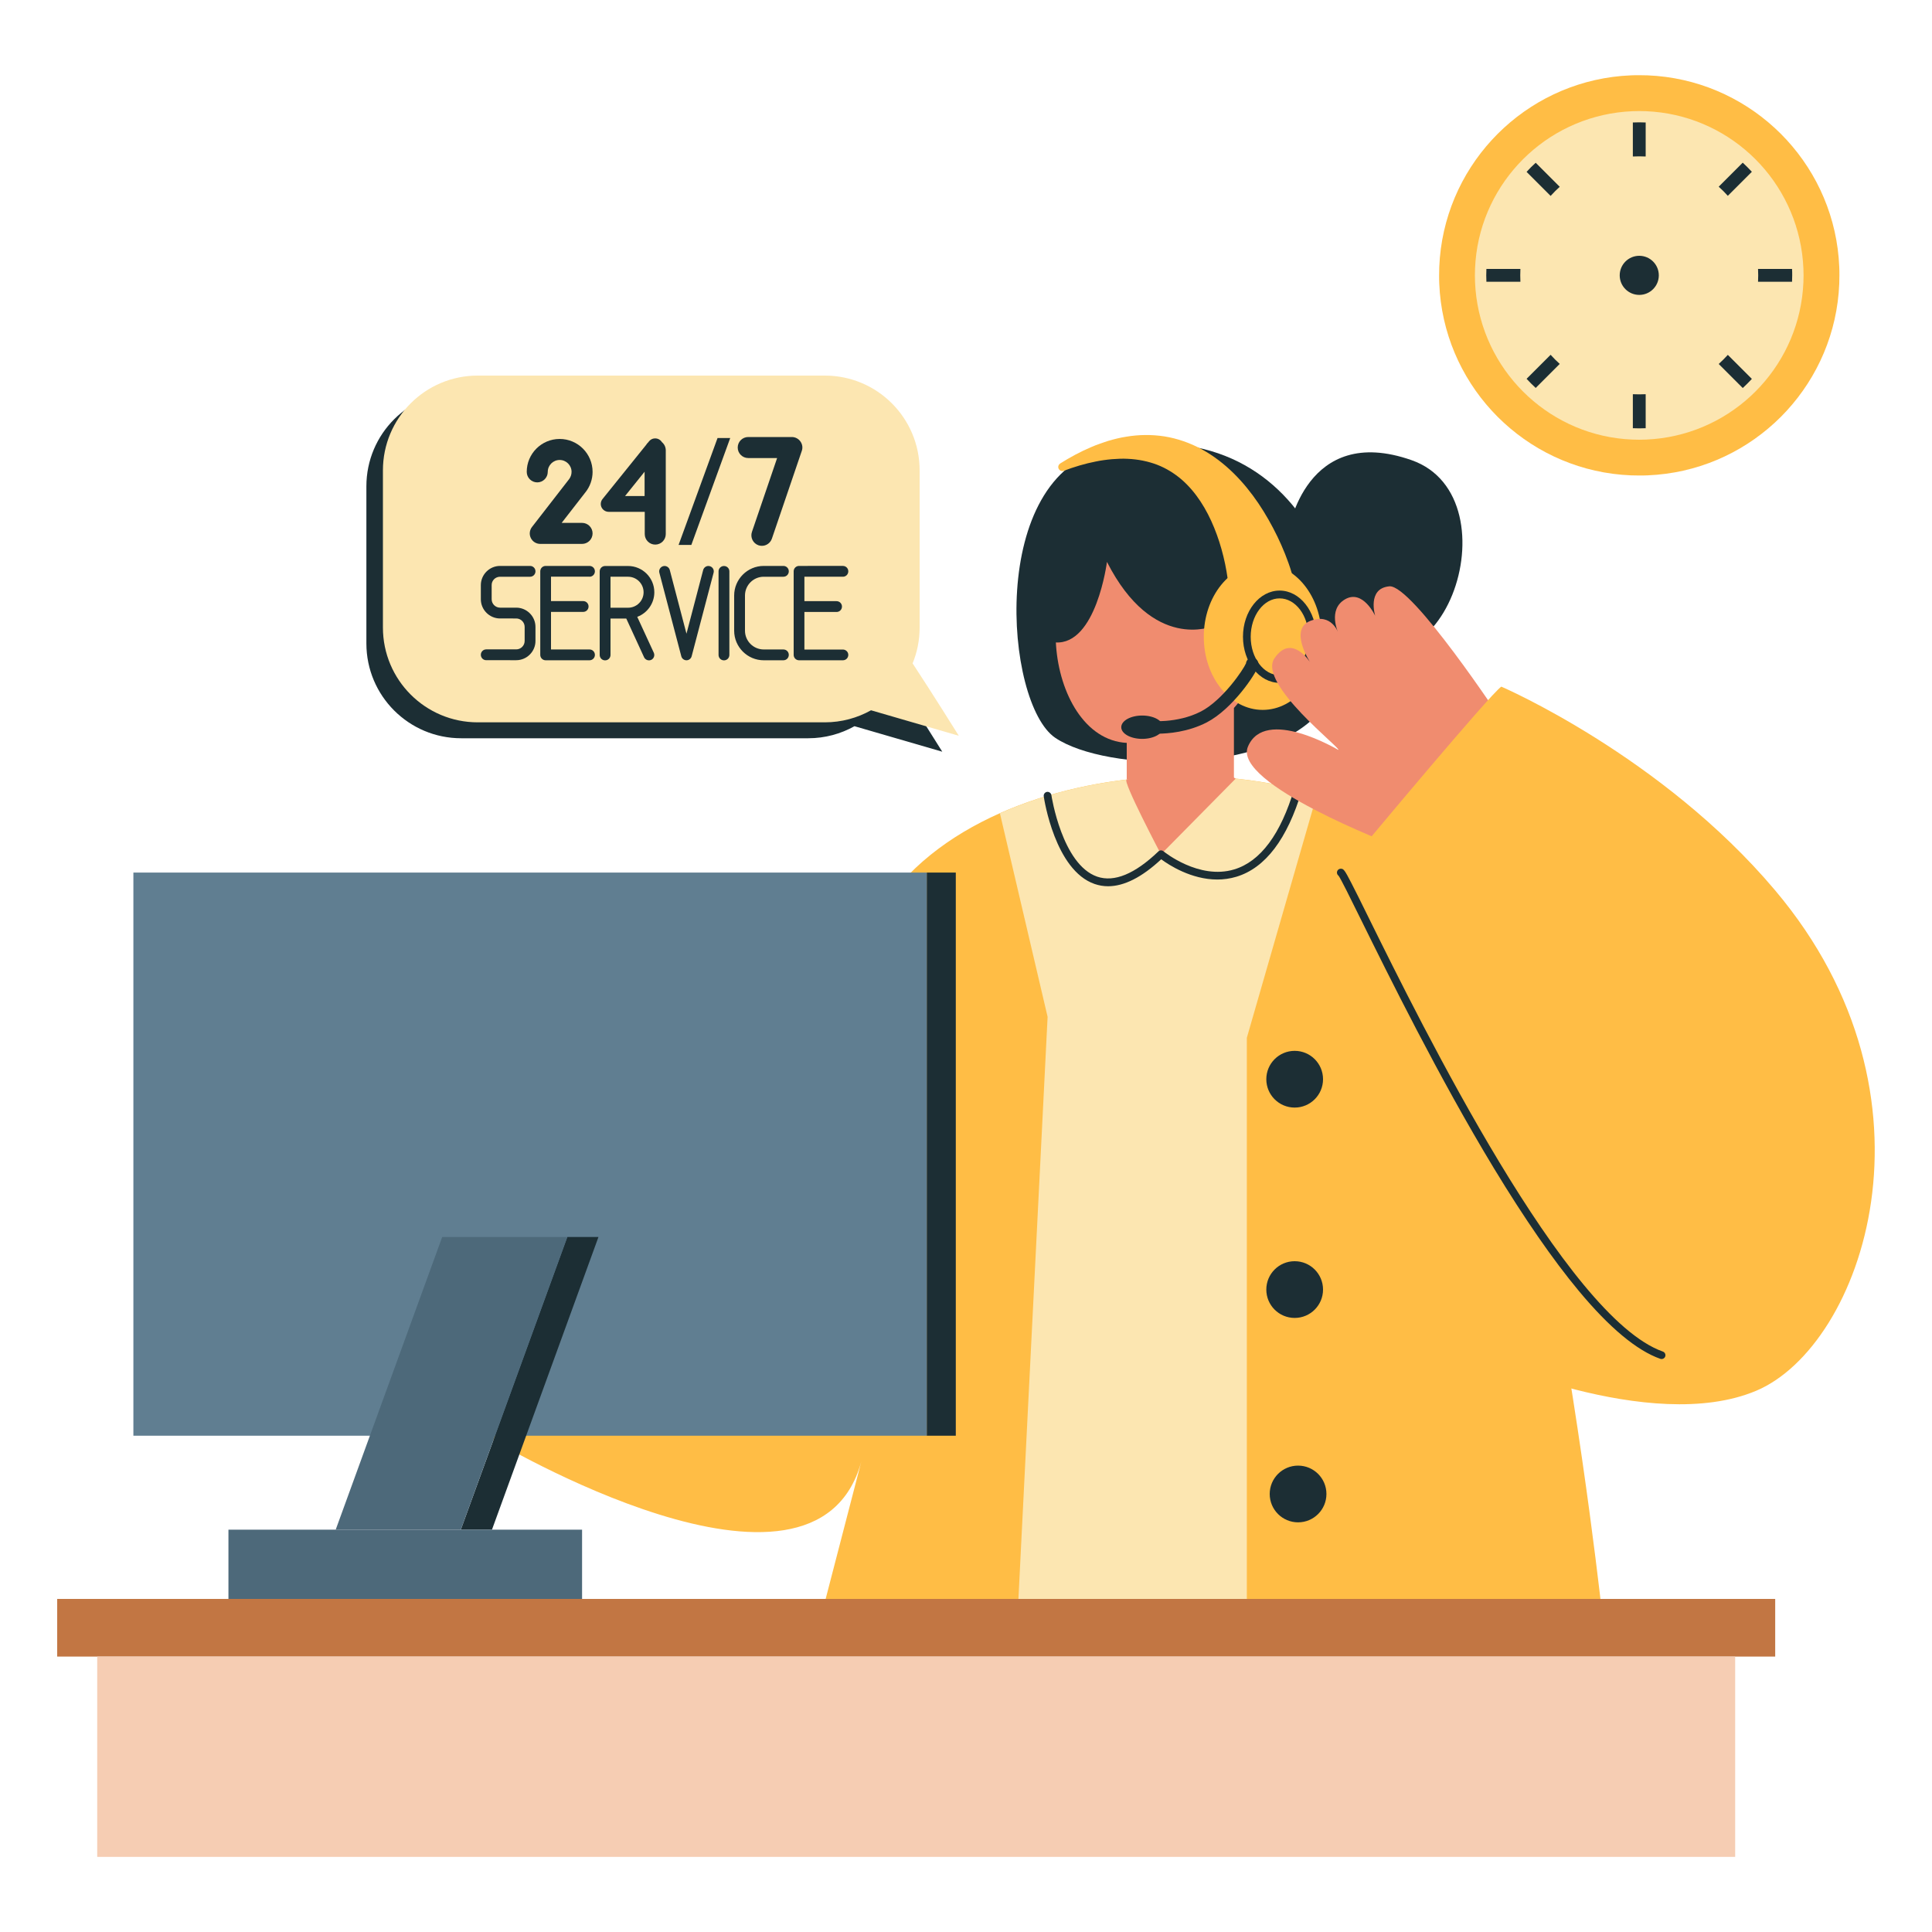 <?xml version="1.0" encoding="UTF-8"?> <svg xmlns="http://www.w3.org/2000/svg" xmlns:xlink="http://www.w3.org/1999/xlink" version="1.1" x="0px" y="0px" viewBox="0 0 2500 2500" style="enable-background:new 0 0 2500 2500;" xml:space="preserve"> <style type="text/css"> .st0{fill:#1C2E34;} .st1{fill:#FCE6B1;} .st2{fill:#FFBD45;} .st3{fill:#F08C6F;} .st4{fill:#607E91;} .st5{fill:#4D697A;} .st6{fill:#C27643;} .st7{fill:#F6CDB3;} .st8{fill:#E3EFFE;} .st9{fill:#FFFFFF;} </style> <g id="Layer_1"> <g> <path class="st0" d="M1219.3,972.7c0,0-34.6-55.5-59.8-93.7c5.9-14.3,9.1-30,9.1-46.5V629.3c0-67.8-54.9-122.7-122.7-122.7H596.8 c-67.8,0-122.7,54.9-122.7,122.7v203.3c0,67.8,54.9,122.7,122.7,122.7h449.1c21.7,0,42.1-5.7,59.8-15.6L1219.3,972.7z"></path> <path class="st1" d="M1240.7,952.1c0,0-34.6-55.5-59.8-93.7c5.9-14.3,9.1-30,9.1-46.5V608.7c0-67.8-54.9-122.7-122.7-122.7H618.2 c-67.8,0-122.7,54.9-122.7,122.7V812c0,67.8,54.9,122.7,122.7,122.7h449.1c21.7,0,42.1-5.7,59.8-15.6L1240.7,952.1z"></path> <path class="st2" d="M2074.6,2101.3v10.4H1057.3c26-100.4,52.6-202.4,57.2-220.4c-60.4,221.1-478.1-29-478.1-29v-390.9 c0,0,210.4,45.1,275.6,50.1c65.2,5,105.2-145.3,225.5-340.8c34.8-56.5,90.4-99.1,156.3-128.4c124.7-55.3,285.8-62.5,410.2-23.8 c37.3,11.6,71.3,27.2,100,46.9C1979.4,1195.8,2074.6,2101.3,2074.6,2101.3z"></path> <path class="st0" d="M1432.4,581.3c-154.9,32.6-132.8,329.1-66.8,373.5c66,44.4,274.8,49,344.5-36.3 C1779.9,833.3,1709,523.2,1432.4,581.3z"></path> <path class="st3" d="M1458,961.3v74c0,0,55,91.2,138.7,0V916.1c0,0,71.4-77.2,27.9-110.8c-43.5-33.7-55,4.9-55,4.9 s-4.9-128.1-124-110C1326.6,718.3,1349.6,955.5,1458,961.3z"></path> <path class="st0" d="M1569.6,810.2c0,0-77.7,33.9-137.2-83.1c0,0-13.8,107.8-66.8,104.2c-53-3.7-16.5-235.7,126.1-182.7 C1634.2,701.6,1569.6,810.2,1569.6,810.2z"></path> <path class="st0" d="M1667.4,687.2c0,0,21.7-140.1,159.3-91.7c137.6,48.4,38.2,343.9-107,216.5S1667.4,687.2,1667.4,687.2z"></path> <path class="st2" d="M1589.4,757.1L1589.4,757.1C1589.4,757.2,1589.4,757.2,1589.4,757.1l0-0.1l0-0.4l-0.1-1l-0.2-2.2 c-0.2-1.5-0.3-3.1-0.5-4.6c-0.4-3.1-0.9-6.3-1.5-9.5c-1.1-6.4-2.4-12.8-4-19.2c-3.1-12.8-7.1-25.3-12-37.3 c-9.8-24-23.4-46-42-62.2c-9.3-8-19.9-14.6-31.7-19.2c-11.8-4.5-24.7-7.1-38.2-7.7c-6.7-0.4-13.6,0-20.5,0.5 c-3.4,0.4-6.9,0.6-10.4,1.2l-5.2,0.8l-5.2,1c-13.9,2.7-27.8,6.9-41.4,12l0,0c-2.7,1-5.8-0.4-6.8-3.1c-0.9-2.4,0.1-5,2.1-6.3 c12.7-8,26.1-15.3,40.3-21.3l5.3-2.2l5.5-2c3.6-1.4,7.4-2.5,11.1-3.8c7.6-2.2,15.3-4.2,23.3-5.4c15.9-2.7,32.7-3,49.5-0.4 c16.8,2.7,33.4,8.5,48.5,16.8c15.2,8.3,28.9,19,41,30.9c12.1,11.9,22.7,25.1,32,38.8c9.3,13.8,17.4,28.2,24.6,43 c3.6,7.4,6.9,15,10,22.7c1.5,3.9,3,7.8,4.4,11.7c0.7,2,1.4,4,2.1,6.1l1,3.2l0.5,1.7l0.3,0.9l0.1,0.5l0.1,0.3l0.1,0.4 c4.3,22.7-10.6,44.5-33.3,48.8S1593.7,779.8,1589.4,757.1z"></path> <ellipse class="st2" cx="1633.9" cy="824" rx="76.2" ry="94.6"></ellipse> <path class="st0" d="M1655.8,883.6c-26.2,0-47.4-26.8-47.4-59.7s21.3-59.7,47.4-59.7s47.4,26.8,47.4,59.7S1682,883.6,1655.8,883.6 z M1655.8,774.3c-20.6,0-37.4,22.3-37.4,49.7s16.8,49.7,37.4,49.7s37.4-22.3,37.4-49.7S1676.5,774.3,1655.8,774.3z"></path> <path class="st1" d="M1704,1028.6l-90.6,314.3v768.8l-298.1,7.2l0.4-7.2l39.9-795.9l-61.7-263.4 C1418.5,997.1,1579.6,989.9,1704,1028.6z"></path> <rect x="1199.2" y="1129.1" class="st0" width="37.6" height="728.7"></rect> <rect x="172.6" y="1129.1" class="st4" width="1026.6" height="728.7"></rect> <polygon class="st0" points="774.4,1600.7 636.6,1979.4 596.3,1979.4 734.1,1600.7 "></polygon> <polygon class="st5" points="734.1,1600.7 596.3,1979.4 434.4,1979.4 572.2,1600.7 "></polygon> <rect x="295.6" y="1979.4" class="st5" width="457.6" height="89.6"></rect> <rect x="74" y="2069" class="st6" width="2223.1" height="74.6"></rect> <rect x="125.8" y="2143.6" class="st7" width="2119.5" height="259.2"></rect> <path class="st3" d="M1598.9,1007.6l-96.6,97.9c0,0-50.6-96-44.4-96.7c6.2-0.7,76.8-42.5,76.8-42.5L1598.9,1007.6z"></path> <path class="st0" d="M1433.8,1146.8c-5.9,0-11.7-1-17.3-2.9c-51.2-17.6-65.4-109.6-65.9-113.5c-0.4-2.7,1.5-5.3,4.2-5.7 c2.7-0.4,5.3,1.5,5.7,4.2c0.1,0.9,13.8,89.9,59.3,105.5c22,7.5,48.6-3.4,79.1-32.6c1.8-1.8,4.7-1.9,6.7-0.2 c0.4,0.4,45.8,37.3,91.5,23.4c34-10.3,60.2-45.6,77.8-104.8c0.8-2.6,3.6-4.2,6.2-3.4c2.6,0.8,4.2,3.6,3.4,6.2 c-18.7,62.7-47.2,100.2-84.6,111.5c-8.4,2.5-16.6,3.6-24.7,3.6c-33.8,0-62.8-18.9-72.6-26.2 C1477.6,1135.2,1454.6,1146.8,1433.8,1146.8z"></path> <circle class="st0" cx="1675.3" cy="1396.5" r="36.7"></circle> <circle class="st0" cx="1675.3" cy="1668.7" r="36.7"></circle> <circle class="st0" cx="1679.7" cy="1933.2" r="36.7"></circle> <path class="st0" d="M1497.2,949.4c-7.1,0-11.6-0.5-12.1-0.6c-4.4-0.5-7.5-4.5-7-8.9c0.5-4.4,4.5-7.5,8.9-7 c0.3,0,35.9,3.8,67.1-12.3c28.4-14.8,55-54.5,58.2-62.2c0.2-2.6,1.7-5,4.1-6.3c3.9-2.1,8.7-0.7,10.9,3.1c1.2,2.1,1.4,4.6,0.6,7.2 c-2.9,9.6-32.8,54.9-66.4,72.4C1537.4,947.2,1511.8,949.4,1497.2,949.4z M1613.2,862.9C1613.2,862.9,1613.2,862.9,1613.2,862.9 C1613.2,862.9,1613.2,862.9,1613.2,862.9z M1613.2,862.9C1613.2,862.9,1613.2,862.9,1613.2,862.9 C1613.2,862.9,1613.2,862.9,1613.2,862.9z M1613.2,862.9C1613.2,862.9,1613.2,862.9,1613.2,862.9 C1613.2,862.9,1613.2,862.9,1613.2,862.9z M1613.2,862.9C1613.2,862.9,1613.2,862.9,1613.2,862.9 C1613.2,862.9,1613.2,862.9,1613.2,862.9z M1613.2,862.9C1613.2,862.9,1613.2,862.9,1613.2,862.9L1613.2,862.9z M1612.4,857.8 L1612.4,857.8L1612.4,857.8z"></path> <ellipse class="st0" cx="1478" cy="941" rx="27.1" ry="15.1"></ellipse> <path class="st3" d="M1731.6,970.3c6.4,0-104.7-85.4-82.5-118.4c22.3-33,46.3,5.2,46.3,5.2s-28-42.6,0-53.6 c28-11,36.5,15.8,36.5,15.8s-14.5-30.4,8.6-43.8c23.1-13.4,39,21.4,39,21.4s-11-35.5,18.3-38.2c29.2-2.7,144.9,172.7,144.9,172.7 l-140.4,161.8c0,0-207.6-79-187.5-127C1636.7,913.7,1731.6,970.3,1731.6,970.3z"></path> <path class="st2" d="M1942.7,888.5c-14.5,9.7-177.5,205.3-177.5,205.3l142.6,659.5c0,0,227.7,104.2,364.8,46.3 c137.2-57.9,251-379,24.4-647.5C2150.1,977.8,1942.7,888.5,1942.7,888.5z"></path> <path class="st0" d="M2150.1,1758.6c-0.6,0-1.1-0.1-1.7-0.3c-30.4-10.7-66-40.4-105.7-88.2c-33.1-39.8-70-93.1-109.6-158.4 c-71.2-117.5-136.6-250.1-171.8-321.3c-14-28.5-26.2-53.1-29.2-57.2c-1.3-0.9-2.1-2.5-2.1-4.2c0.1-2.8,2.3-4.9,5.1-4.9 c3.5,0.1,4.7,1.3,13.6,18.6c5.3,10.2,12.5,24.8,21.6,43.3c70,141.8,256,518.6,381.4,562.9c2.6,0.9,4,3.8,3.1,6.4 C2154.1,1757.3,2152.2,1758.6,2150.1,1758.6z M1735,1134.1L1735,1134.1L1735,1134.1z M1735,1134.1 C1735,1134.1,1735,1134.1,1735,1134.1C1735,1134.1,1735,1134.1,1735,1134.1z M1735,1134.1C1735,1134.1,1735,1134.1,1735,1134.1 C1735,1134.1,1735,1134.1,1735,1134.1z"></path> <g> <path class="st0" d="M757.5,637.1c6-7.5,9.3-16.9,9.3-26.5c0-23.5-19.1-42.6-42.6-42.6s-42.6,19.1-42.6,42.6 c0,7.5,6.1,13.6,13.6,13.6s13.6-6.1,13.6-13.6c0-8.5,6.9-15.4,15.4-15.4s15.4,6.9,15.4,15.4c0,3.5-1.2,6.8-3.3,9.6 c0,0-0.1,0.1-0.1,0.1l-47.8,61.6c-3.2,4.1-3.8,9.7-1.5,14.3c2.3,4.7,7,7.6,12.2,7.6h54.1c7.5,0,13.6-6.1,13.6-13.6 s-6.1-13.6-13.6-13.6h-26.4l30.6-39.4C757.4,637.2,757.5,637.2,757.5,637.1z"></path> <path class="st0" d="M856.5,572.1c-0.6-1-1.4-1.9-2.3-2.6c-4.4-3.5-10.8-2.8-14.3,1.5l-1.2,1.5c-1,0.9-1.9,2-2.6,3.2l-56.4,70 c-2.5,3.1-3,7.3-1.3,10.8c1.7,3.5,5.3,5.8,9.2,5.8h46.7v28.8c0,7.5,6.1,13.6,13.6,13.6s13.6-6.1,13.6-13.6V582.5 C861.4,578.3,859.5,574.6,856.5,572.1z M808.8,641.9l25.3-31.5v31.5H808.8z"></path> <path class="st0" d="M1035.7,571.2c-2.6-3.6-6.7-5.7-11.1-5.7h-56.4c-7.5,0-13.6,6.1-13.6,13.6c0,7.5,6.1,13.6,13.6,13.6h37.4 l-32.6,95.6c-2.4,7.1,1.4,14.8,8.5,17.3c1.5,0.5,2.9,0.7,4.4,0.7c5.7,0,10.9-3.6,12.9-9.2l38.7-113.6 C1039,579.4,1038.3,574.8,1035.7,571.2z"></path> <polygon class="st0" points="894.6,705.1 878.1,705.1 928.5,566.8 944.9,566.8 "></polygon> </g> <g> <path class="st0" d="M647.1,746.3h38.8c3.9,0,7-3.1,7-7s-3.1-7-7-7h-38.8c-13.7,0-24.9,11.2-24.9,24.9v18.2 c0,13.7,11.2,24.9,24.9,24.9H668c6,0,10.9,4.9,10.9,10.9v18.2c0,6-4.9,10.9-10.9,10.9h-38.8c-3.9,0-7,3.1-7,7c0,3.9,3.1,7,7,7 H668c13.7,0,24.9-11.2,24.9-24.9v-18.2c0-13.7-11.2-24.9-24.9-24.9h-20.9c-6,0-10.9-4.9-10.9-10.9v-18.2 C636.1,751.2,641,746.3,647.1,746.3z"></path> <path class="st0" d="M762.8,746.3c3.9,0,7-3.1,7-7s-3.1-7-7-7h-56.7c-3.9,0-7,3.1-7,7v108.1c0,3.9,3.1,7,7,7h56.7 c3.9,0,7-3.1,7-7c0-3.9-3.1-7-7-7h-49.8v-48.6h41.6c3.9,0,7-3.1,7-7s-3.1-7-7-7h-41.6v-31.6H762.8z"></path> <path class="st0" d="M846.7,766.4c0-18.8-15.3-34-34-34H783c-3.9,0-7,3.1-7,7v108.1c0,3.9,3.1,7,7,7c3.9,0,7-3.1,7-7v-47.1h20.4 l23,50c1.2,2.6,3.7,4.1,6.3,4.1c1,0,2-0.2,2.9-0.6c3.5-1.6,5-5.8,3.4-9.3l-21.4-46.4C837.6,793.3,846.7,780.9,846.7,766.4z M812.7,786.4H790v-40.1h22.7c11.1,0,20.1,9,20.1,20.1S823.8,786.4,812.7,786.4z"></path> <path class="st0" d="M918.4,732.6c-3.7-1-7.5,1.3-8.5,5L888.3,820l-21.6-82.4c-1-3.7-4.8-6-8.5-5c-3.7,1-6,4.8-5,8.5l28.4,108.1 c0.8,3.1,3.6,5.2,6.7,5.2s5.9-2.1,6.7-5.2l28.4-108.1C924.4,737.4,922.2,733.6,918.4,732.6z"></path> <path class="st0" d="M936.8,732.4c-3.9,0-7,3.1-7,7v108.1c0,3.9,3.1,7,7,7c3.9,0,7-3.1,7-7V739.3 C943.8,735.5,940.7,732.4,936.8,732.4z"></path> <path class="st0" d="M988.3,746.3h25.4c3.9,0,7-3.1,7-7s-3.1-7-7-7h-25.4c-21.1,0-38.3,17.2-38.3,38.3v45.5 c0,21.1,17.2,38.3,38.3,38.3h25.4c3.9,0,7-3.1,7-7c0-3.9-3.1-7-7-7h-25.4c-13.4,0-24.3-10.9-24.3-24.3v-45.5 C964,757.2,974.9,746.3,988.3,746.3z"></path> <path class="st0" d="M1090.7,840.5h-49.8v-48.6h41.6c3.9,0,7-3.1,7-7s-3.1-7-7-7h-41.6v-31.6h49.8c3.9,0,7-3.1,7-7s-3.1-7-7-7 H1034c-3.9,0-7,3.1-7,7v108.1c0,3.9,3.1,7,7,7h56.7c3.9,0,7-3.1,7-7C1097.7,843.6,1094.5,840.5,1090.7,840.5z"></path> </g> <g> <path class="st2" d="M2380.2,356.3c0,3.7-0.1,7.3-0.2,10.9c-2.6,63.3-28,120.8-68.1,164.4c-4.9,5.4-10.1,10.5-15.4,15.4 c-43.6,40.1-101.1,65.5-164.4,68.1c-3.6,0.2-7.3,0.2-10.9,0.2c-3.7,0-7.3-0.1-10.9-0.2c-63.3-2.6-120.8-28-164.4-68.1 c-5.4-4.9-10.5-10.1-15.4-15.4c-40.1-43.6-65.5-101.1-68.1-164.4c-0.2-3.6-0.2-7.3-0.2-10.9c0-3.7,0.1-7.3,0.2-10.9 c2.6-63.3,28-120.8,68.1-164.4c4.9-5.4,10.1-10.5,15.4-15.4c43.6-40.1,101.1-65.5,164.4-68.1c3.6-0.2,7.3-0.2,10.9-0.2 c3.7,0,7.3,0.1,10.9,0.2c63.3,2.6,120.8,28,164.4,68.1c5.4,4.9,10.5,10.1,15.4,15.4c40.1,43.6,65.5,101.1,68.1,164.4 C2380.2,349,2380.2,352.7,2380.2,356.3z"></path> <path class="st1" d="M2333.8,356.3c0,3-0.1,6-0.2,9c-2.2,52-23,99.1-55.9,134.9c-4,4.4-8.3,8.6-12.7,12.7 c-35.8,32.9-83,53.7-134.9,55.9c-3,0.1-6,0.2-9,0.2c-3,0-6-0.1-8.9-0.2c-52-2.1-99.1-23-134.9-55.9c-4.4-4-8.6-8.3-12.7-12.7 c-32.9-35.8-53.7-83-55.9-134.9c-0.1-3-0.2-6-0.2-9c0-3,0.1-6,0.2-8.9c2.1-52,23-99.1,55.9-134.9c4-4.4,8.3-8.6,12.7-12.7 c35.8-32.9,83-53.7,134.9-55.9c3-0.1,6-0.2,8.9-0.2c3,0,6,0.1,9,0.2c52,2.2,99.1,23,134.9,55.9c4.4,4,8.6,8.3,12.7,12.7 c32.9,35.8,53.7,83,55.9,134.9C2333.7,350.3,2333.8,353.3,2333.8,356.3z"></path> <g> <path class="st0" d="M1967.4,348c-0.1,2.8-0.2,5.5-0.2,8.3s0.1,5.6,0.2,8.3h-44c-0.1-2.8-0.2-5.5-0.2-8.3c0-2.8,0.1-5.6,0.2-8.3 H1967.4z"></path> <path class="st0" d="M1987.2,210.6l31.1,31.1c-4.1,3.7-8.1,7.7-11.8,11.8l-31.1-31.1C1979.1,218.3,1983.1,214.3,1987.2,210.6z"></path> <path class="st0" d="M2018.3,470.9l-31.1,31.1c-4.1-3.8-8-7.7-11.8-11.8l31.1-31.1C2010.2,463.3,2014.2,467.2,2018.3,470.9z"></path> <path class="st0" d="M2121.2,158.3c2.8,0,5.6,0.1,8.3,0.2v44c-2.8-0.1-5.5-0.2-8.3-0.2s-5.6,0.1-8.3,0.2v-44 C2115.6,158.4,2118.4,158.3,2121.2,158.3z"></path> <path class="st0" d="M2121.2,510.3c2.8,0,5.6-0.1,8.3-0.2v44c-2.8,0.1-5.5,0.2-8.3,0.2c-2.8,0-5.6-0.1-8.3-0.2v-44 C2115.6,510.2,2118.4,510.3,2121.2,510.3z"></path> <path class="st0" d="M2235.8,459.2l31.1,31.1c-3.8,4.1-7.7,8-11.8,11.8l-31.1-31.1C2228.1,467.2,2232.1,463.3,2235.8,459.2z"></path> <path class="st0" d="M2266.9,222.3l-31.1,31.1c-3.7-4.1-7.6-8.1-11.8-11.8l31.1-31.1C2259.2,214.3,2263.2,218.3,2266.9,222.3z"></path> <path class="st0" d="M2319.1,356.3c0,2.8-0.1,5.6-0.2,8.3h-44c0.1-2.8,0.2-5.5,0.2-8.3s-0.1-5.6-0.2-8.3h44 C2319.1,350.7,2319.1,353.5,2319.1,356.3z"></path> </g> <circle class="st0" cx="2121.2" cy="356.3" r="25.3"></circle> </g> </g> </g> <g id="Layer_2"> </g> <g id="Layer_3"> </g> <g id="Layer_4"> </g> <g id="Layer_5"> </g> <g id="Layer_6"> </g> <g id="Layer_7"> </g> <g id="Layer_8"> </g> <g id="Layer_9"> </g> <g id="Layer_10"> </g> </svg> 